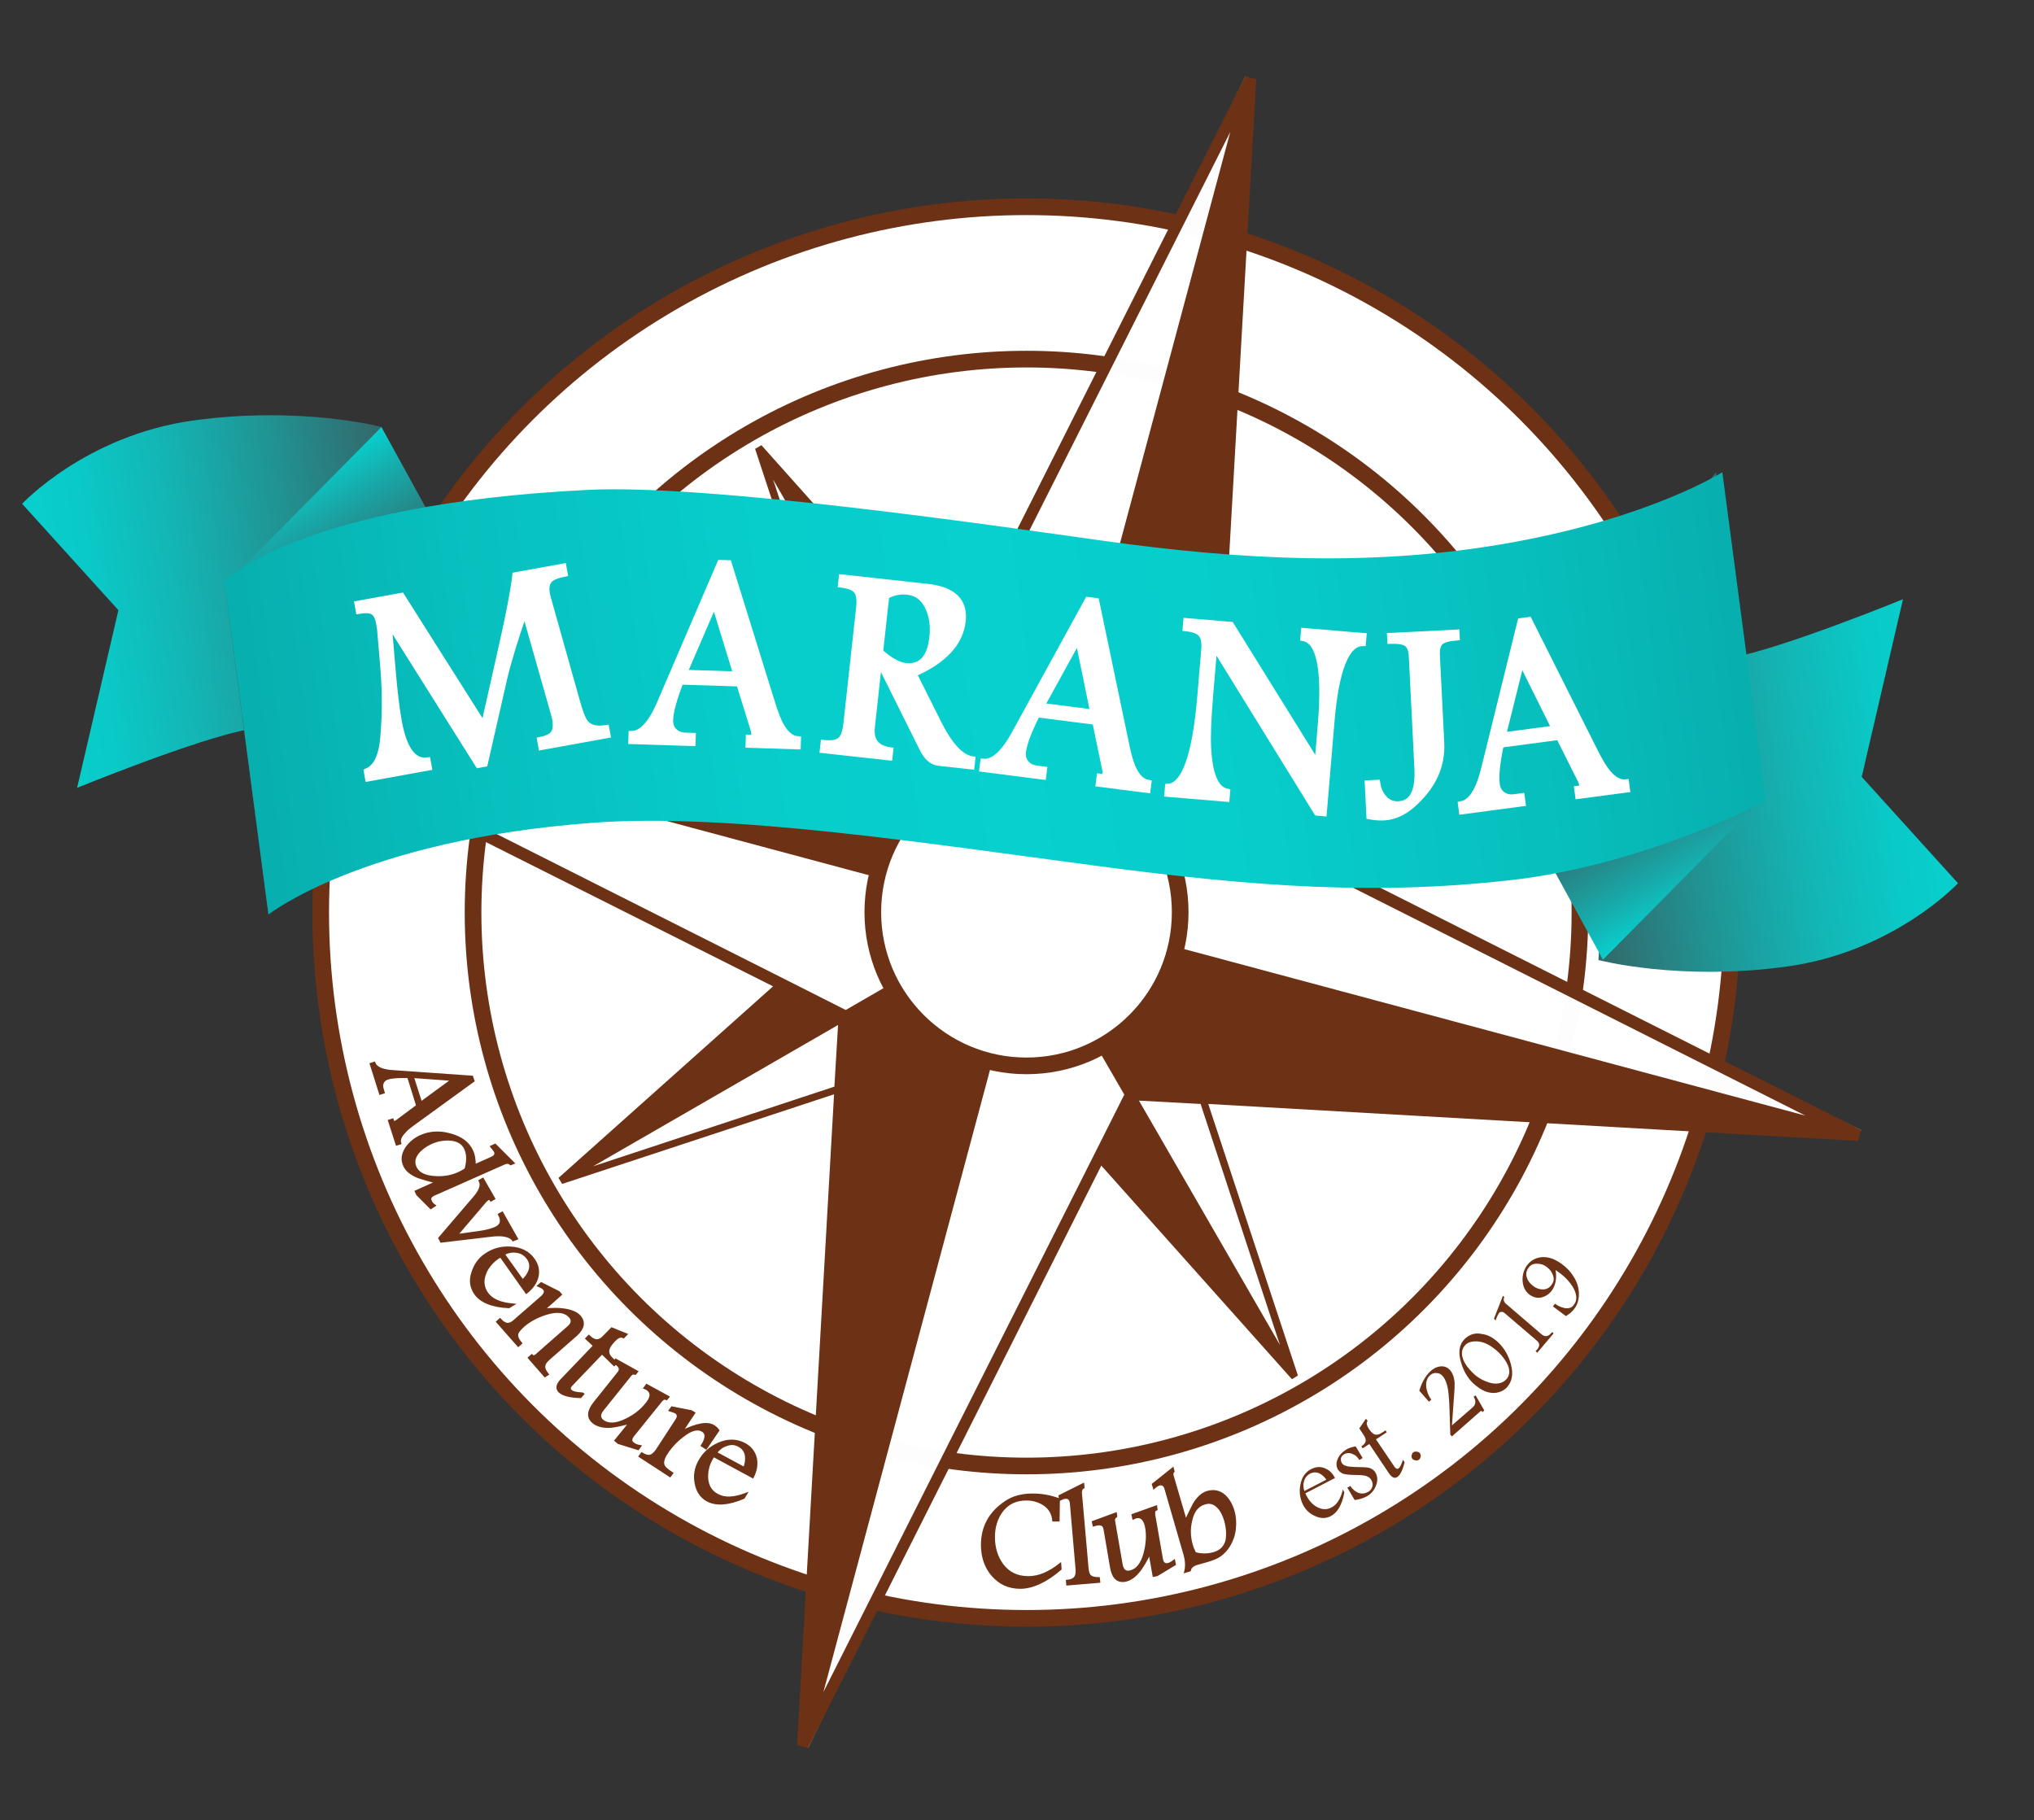 <svg enable-background="new 0 0 610.4 546.3" viewBox="0 0 610.4 546.3" xmlns="http://www.w3.org/2000/svg" xmlns:xlink="http://www.w3.org/1999/xlink"><rect x="0" y="0" width="610.4" height="546.3" fill="#333333" stroke="none"/><linearGradient id="a"><stop offset="0" stop-color="#33686a"/><stop offset=".312" stop-color="#209494"/><stop offset=".6" stop-color="#13b5b4"/><stop offset=".839" stop-color="#0ac9c7"/><stop offset="1" stop-color="#07d0ce"/></linearGradient><linearGradient id="b" gradientUnits="userSpaceOnUse" x1="475.464" x2="583.423" xlink:href="#a" y1="195.874" y2="195.874"/><linearGradient id="c"><stop offset=".575" stop-color="#33686a"/><stop offset=".644" stop-color="#307072"/><stop offset=".749" stop-color="#278586"/><stop offset=".877" stop-color="#18a8a8"/><stop offset="1" stop-color="#07d0ce"/></linearGradient><linearGradient id="d" gradientUnits="userSpaceOnUse" x1="467.641" x2="509.169" xlink:href="#c" y1="149.218" y2="206.376"/><linearGradient id="e" gradientTransform="matrix(-1 0 0 -1 533.217 350.93)" gradientUnits="userSpaceOnUse" x1="392.285" x2="500.244" xlink:href="#a" y1="223.681" y2="223.681"/><linearGradient id="f" gradientTransform="matrix(-1 0 0 -1 533.217 350.93)" gradientUnits="userSpaceOnUse" x1="384.462" x2="425.99" xlink:href="#c" y1="177.025" y2="234.184"/><linearGradient id="g" gradientTransform="matrix(1.143 0 0 1 -42.458 0)" gradientUnits="userSpaceOnUse" x1="115.104" x2="501.346" y1="160.592" y2="160.592"><stop offset="0" stop-color="#07afae"/><stop offset=".15" stop-color="#07bfbe"/><stop offset=".329" stop-color="#07ccca"/><stop offset=".503" stop-color="#07d0ce"/><stop offset=".672" stop-color="#07ccca"/><stop offset=".856" stop-color="#07bfbd"/><stop offset="1" stop-color="#07afae"/></linearGradient><circle cx="308.05" cy="273.859" fill="#fff" r="211.812" stroke="#6d3115" stroke-dashoffset="7.559" stroke-linejoin="round" stroke-width="5"/><circle cx="308.05" cy="273.859" fill="#fff" r="166.088" stroke="#6d3115" stroke-dashoffset="7.559" stroke-linejoin="round" stroke-width="5"/><path d="m57.7 208.2 196.1 94.9-11.3 221.5 94.9-196.1 221.2 10.7-196.1-94.9 11.3-221.5-94.9 196.2z" fill="#fff" fill-opacity=".992"/><g fill="#6d3115"><path d="m373.7 22.9-88 174.8-57.2-64.1-1.9 1.1 26.9 81.5-195-11.1-.9 3.3 174.4 87.6-64.4 57.5 1.1 1.8 81.6-26.9-11.1 195.3 3.3.9 88-174.8 57.2 64.1 1.8-1.1-26.9-81.5 195 11.1.9-3.3-174.3-87.8 64.4-57.4-1.1-1.8-81.6 26.9 11.1-195.2zm-4.5 16.7-61.5 229.4-28.9-50 9.3-18.5zm68.9 157.9-73.4 42.4 1.1-18.5zm-206.1-53.6 42.3 73.3-18.5-1.1zm130.4 100.5 19 9.6 160.4 80.8-229.4-61.5zm-288-31.7 229.4 61.5-50 28.9-19-9.6zm234.1 65.8 28.9 50-9.3 18.5-81 160.8zm51.8 52.8 23.8 72.3-42.3-73.3zm-108.8-23.7-1.1 18.5-72.4 23.9z"/><g stroke="#6d3115" stroke-width=".7" transform="matrix(1 -.011 .011 1 .27 -.421)"><path d="m115 345.1-2.2-7.1 1-.3.1.5c.1.2.3.3.8.1.1 0 .3-.1.4-.2l6.2-4.5-2.6-8.7c-2.9-.1-4.9 0-6.2.4-.7.2-1.2.6-1.5 1.2s-.3 1.2-.1 1.9l.3 1.1-1 .3-2.7-8.9 1-.3c.5 1.5 2.5 2.4 6 2.6l23.3 1.9.4 1.2-18.2 12.9c-1.3.9-2.2 1.7-2.8 2.4-1.1 1.2-1.5 2.2-1.2 3.2zm7.4-12.4 9.5-6.8-11.9-1z"/><path d="m125 364.3-4-4.1-.4-.9 6.2-2.7c-2.7-.7-4.5-1.3-5.4-1.6-2.2-.9-3.6-2.1-4.2-3.5-.8-1.8-.5-3.5.7-5.3 1.1-1.5 2.5-2.7 4.4-3.5 2.6-1.1 5.5-1.3 8.6-.4 3.4.9 5.6 2.6 6.7 5.1.5 1.1.7 2.5.7 4.3l5.1-2.2c1.1-.5 1.4-1.1 1.1-1.9-.2-.4-.6-.9-1.1-1.5l1.1-.5 5.4 5.5-.8.3c-.5-.5-1-.5-1.7-.3l-21.4 9.2c-1.1.5-1.4 1.1-1 2 .2.4.5.9 1.1 1.3zm8.4-10.3c.9-.4 1.6-.8 2.2-1.2.7-2.4.7-4.4 0-6.1-.8-1.8-2.3-2.7-4.7-2.9-1.9-.1-3.9.2-5.8 1.1-1.5.7-2.8 1.6-3.8 2.8-1.2 1.5-1.4 2.9-.8 4.3.8 1.9 2.8 2.9 5.9 3.1 2.6.2 4.9-.2 7-1.1z"/><path d="m149.6 374.2c-.9-1.3-3.2-1.8-6.7-1.4l-14.9 1.6-.5-1 10.5-12c1.9-2.1 2.5-3.8 1.8-5.1l.9-.5 3.3 5.9-.9.5c-.3-.5-.6-.6-1-.3-.2.1-.5.4-.8.7l-8.7 10 7-.9c2.3-.3 4.1-.8 5.2-1.4 1.4-.8 1.6-2.1.7-3.8l.9-.5 4.3 7.8z"/><path d="m148.1 394.3c-5-.3-8.3-1.7-10-4.1-1.3-1.9-1.6-4-.8-6.3.7-2.2 1.9-4 3.8-5.3 2.3-1.6 4.8-2.3 7.7-2.1 3.1.2 5.4 1.4 6.9 3.6 1.2 1.7 1.5 3.5 1 5.4-.5 1.7-1.6 3.2-3.3 4.5l-7.6-11c-.5.3-.8.5-1 .6-1.8 1.3-3.1 2.8-3.8 4.7-.8 2.1-.6 4 .6 5.8 1.4 2 3.9 3.1 7.7 3.5zm4.2-7.9c1.1-.9 1.8-2 2.2-3.1.4-1.3.2-2.5-.6-3.6s-1.9-1.8-3.3-2c-1.3-.2-2.6 0-3.9.7z"/><path d="m158.7 415.1-4.7-5.5.8-.7c.4.4.8.4 1.3 0l9.8-8.4c1.2-1 1.4-2.1.5-3.1-1.4-1.6-3.8-2-7.1-1-2.7.8-5 2-6.9 3.6-1.1 1-1.8 1.8-1.9 2.4-.2.8.2 1.7 1.1 2.8l-.8.7-6.2-7.2.8-.7c.8.9 1.5 1.3 2.2 1.4.7 0 1.5-.3 2.3-1.1l8.1-6.9c1-.9 1.3-1.7.7-2.4-.2-.3-.7-.6-1.6-1l.8-.7 5.2 2.7.6.7-5.2 4.5c2.5-.2 4.4-.2 5.7 0 2.4.3 4.1 1 5.1 2.1 1.5 1.8 1.1 3.6-1.1 5.6l-8.3 7.1c-.9.8-1.4 1.5-1.4 2.2-.1.7.3 1.5 1 2.4z"/><path d="m179.5 412-3.6-3.6-9.3 9.5c-.6.6-.7 1.2-.2 1.7s1.6.8 3.3.9c.2 0 .3 0 .4.1l-.8.9c-3.2-.1-5.3-.7-6.3-1.7-.9-.9-.7-2.1.7-3.5l9.9-10.1-2.3-2.2.7-.7c.9.9 1.7 1.3 2.4 1.3s1.5-.4 2.3-1.3l2.2-2.2 4.3 1.8-.8.8c-.8-.5-1.8-.1-3 1.2-1.3 1.4-1.9 2.5-1.6 3.6.1.6.5 1.1 1.1 1.7l1.2 1.2z"/><path d="m186.4 437.3-5.9-1.9-.8-.7 4.4-5.3c-2.5.6-4.4 1-5.6 1.1-2.3.2-4.2-.3-5.4-1.3-1.8-1.5-1.6-3.4.4-5.9l7.2-8.8c.8-.9.7-1.8-.3-2.6-.2-.2-.5-.4-1-.6l.6-.8 6.3 3.6-.5.6c-.6-.2-1.1-.1-1.6.6l-8.2 10c-1.2 1.4-1.2 2.5-.2 3.4 1.6 1.3 4 1.3 7.1-.2 2.6-1.2 4.6-2.8 6.1-4.6 1.6-1.9 1.8-3.3.6-4.3-.2-.2-.5-.4-1-.6l.6-.8 6.4 3.6-.5.6c-.5-.3-1.1-.1-1.6.5l-8.5 10.3c-.8 1-.9 1.8-.1 2.4.4.4 1.1.7 2.1.9z"/><path d="m206.8 437.3-1.2-.8c1.4-2.1 1.5-3.6.3-4.4-1.5-1-3.5-.5-6.1 1.5-2 1.5-3.6 3.2-4.8 5-1 1.4-1.3 2.6-1.1 3.5.2.8 1.1 1.6 2.6 2.6l-.6.8-9-6 .6-.8c1 .6 1.8.9 2.5.7.7-.1 1.3-.7 2-1.6l6-9c.7-1 .6-1.8-.1-2.3-.3-.2-.9-.4-1.8-.7l.6-.8 5.8 1.2.8.5-3.8 5.6c4.7-2.3 7.9-2.8 9.8-1.5.4.3.8.6 1.2 1.2z"/><path d="m217.9 452.3c-4.6 1.9-8.2 2.1-10.8.7-2-1.1-3.1-2.9-3.5-5.3-.4-2.3 0-4.4 1.1-6.4 1.3-2.4 3.3-4.2 5.9-5.3 2.8-1.2 5.4-1.1 7.8.2 1.8 1 2.9 2.5 3.3 4.4.3 1.8 0 3.6-1 5.5l-11.7-6.5c-.3.5-.5.8-.6 1-1.1 1.9-1.5 3.9-1.4 5.9.2 2.3 1.2 3.9 3.1 4.9 2.1 1.2 4.9 1.1 8.5-.2zm.3-8.9c.6-1.3.7-2.6.6-3.7-.2-1.3-.9-2.4-2.1-3-1.2-.7-2.4-.8-3.8-.3-1.3.4-2.3 1.2-3.2 2.3z"/></g><path d="m319.9 474.2c-4.4 3.8-8.5 5.6-12.1 5.6-3.4 0-6.2-1.3-8.4-3.9-2-2.4-3-5.4-3-8.9 0-5.5 2.4-9.8 7.1-12.9 2.2-1.5 4.9-2.2 8.1-2.2 2.8 0 5.3.5 7.8 1.4l-.1 6.3h-1.5c-.2-2-1.1-3.6-2.7-4.7-1.5-1-3.3-1.6-5.4-1.6-3.1 0-5.5 1.1-7.3 3.4-1.6 2.1-2.5 4.8-2.5 7.9 0 3.3.9 6.1 2.6 8.4 1.9 2.5 4.5 3.7 7.8 3.7 3.1 0 6.2-1.3 9.5-3.9z" stroke="#6d3115" stroke-width=".7" transform="translate(-1.672 -3.344)"/><path d="m331.5 478-9.5.8-.1-1c1.2-.1 2-.5 2.4-1s.6-1.4.5-2.5l-1.7-19.7c-.1-1.3-.7-1.9-1.7-1.8-.4 0-1 .2-1.6.5l-.1-1 7-3.5.1.9c-.6.3-.8.9-.8 1.6l2 22.7c.1 1.2.4 2 .9 2.4s1.4.6 2.5.6z" stroke="#6d3115" stroke-width=".7" transform="translate(-1.672 -3.344)"/><path d="m354.2 472.8-5.3 3.2-1 .2-1.2-6.8c-1.1 2.3-2.1 3.9-2.9 5-1.4 1.9-2.9 3-4.5 3.3-2.3.4-3.7-1-4.2-4.2l-1.9-11.2c-.2-1.2-.9-1.7-2.2-1.5-.3 0-.6.2-1.1.3l-.2-1 6.8-2.5.1.8c-.5.3-.8.8-.6 1.6l2.2 12.7c.3 1.8 1.1 2.6 2.5 2.3 2.1-.4 3.6-2.2 4.5-5.5.7-2.7.9-5.3.5-7.6-.4-2.4-1.4-3.5-2.8-3.3-.3 0-.6.2-1.1.4l-.2-1 7-2.5.1.8c-.6.2-.8.7-.7 1.6l2.3 13.2c.2 1.3.8 1.8 1.7 1.7.6-.1 1.2-.4 2-1z" stroke="#6d3115" stroke-width=".7" transform="translate(-1.672 -3.344)"/><path d="m371.8 456.8c.5 1.7.6 3.5.4 5.4s-.8 3.5-1.7 5c-.8 1.3-1.8 2.3-2.8 3-.9.6-2.1 1.1-3.8 1.6l-1.8.5c-1.1.3-1.8.5-2.1.7-.8.4-1.2 1-1.3 1.6l-1.3.4c.4-1.6.3-3.3-.2-5.1l-5.7-19.7c-.3-1.2-1-1.6-1.9-1.4-.4.1-.9.4-1.6 1l-.3-1 5.9-4.7.2.8c-.3.3-.4.7-.3 1.2l4 13.7c1.3-2.7 2.1-4.4 2.5-5.1 1.2-2 2.6-3.2 4.1-3.6 1.8-.5 3.5-.2 5 1.1 1.2 1.1 2.1 2.6 2.7 4.6zm-2.4 2.9c-.5-1.7-1.2-3.1-2.1-4-1.2-1.3-2.6-1.7-4.1-1.2-2.1.6-3.5 2.3-4.1 5.2-.6 2.4-.5 4.7.1 7 .2.9.6 1.8 1.1 2.8 1.9.5 3.8.5 5.6 0 2.1-.6 3.4-1.9 3.9-3.9.3-1.8.2-3.7-.4-5.9z" stroke="#6d3115" stroke-width=".7" transform="translate(-1.672 -3.344)"/><path d="m405.1 451.3c-.7 3.7-2.1 6-4 7-1.5.8-3.1.8-4.8 0-1.6-.7-2.8-1.8-3.6-3.4-.9-1.8-1.2-3.8-.8-5.9.4-2.3 1.5-3.9 3.3-4.8 1.4-.7 2.7-.8 4.1-.2 1.3.5 2.3 1.5 3 2.9l-8.9 4.6.4.8c.8 1.5 1.8 2.6 3.1 3.3 1.5.8 3 .9 4.4.1 1.6-.8 2.7-2.6 3.4-5.4zm-5.4-3.9c-.6-.9-1.3-1.5-2.1-1.9-.9-.4-1.9-.4-2.8.1s-1.5 1.2-1.8 2.3c-.3 1-.2 1.9.1 2.9z" transform="translate(-1.672 -3.344)"/><path d="m414.4 445.2c.7 1.2.8 2.5.2 4-.5 1.3-1.4 2.4-2.6 3.1-1 .6-2.2 1-3.8 1.2l-2.2-3.7.9-.5c.7 1 1.4 1.6 2.3 2 1 .4 2 .3 3-.2.7-.4 1.1-.9 1.3-1.6s.1-1.3-.3-2-1-1.1-1.9-1.3c-.4-.1-1.2-.2-2.4-.2-1.5 0-2.3-.1-2.4-.1-1-.1-1.8-.2-2.2-.5-.5-.3-.8-.6-1.1-1-.6-1-.6-2.2 0-3.4.5-1.1 1.3-1.9 2.4-2.6.8-.5 1.8-.8 2.9-1l2.1 3.5-1 .6c-.5-.9-1.2-1.5-2-1.8-.9-.4-1.8-.4-2.6.1-.5.3-.8.7-.9 1.1-.1.5 0 1 .2 1.4.3.6.9.9 1.8 1.1.4.1 1.1.1 2.2.2 2 0 3.1.1 3.3.1 1.4.1 2.3.7 2.8 1.5z" transform="translate(-1.672 -3.344)"/><path d="m417.8 433.2-3.2 2.1 5.6 8.3c.4.5.8.7 1.2.4s.8-1.1 1.2-2.3c0-.1.1-.2.1-.3l.5.8c-.6 2.3-1.3 3.8-2.2 4.4-.8.5-1.6.2-2.5-1.1l-5.9-8.8-2 1.3-.4-.6c.8-.5 1.2-1 1.3-1.5s-.1-1.2-.6-1.9l-1.3-2 2-2.9.5.7c-.5.5-.3 1.3.4 2.4.8 1.2 1.6 1.8 2.4 1.7.4 0 .9-.2 1.5-.6l1.1-.7z" transform="translate(-1.672 -3.344)"/><path d="m427.8 439.5c.2.3.3.6.2 1s-.2.7-.5.9-.7.3-1.1.2-.7-.2-.9-.5-.3-.6-.2-1 .2-.7.5-.9.7-.3 1-.2c.5 0 .8.2 1 .5z" transform="translate(-1.672 -3.344)"/><path d="m444.5 422.1 2.6 4.5-.5.5-.1-.1c-.2-.3-.5-.3-.7 0l-8.4 7.4-.5-.5-.2-6.6c-.1-4.5-.4-7.5-1-9-.3-.9-.7-1.6-1.1-2-.5-.6-1.1-.9-1.8-.9-.7-.1-1.3.1-1.9.6-1 .9-1.4 2.1-1.2 3.7.2 1.4.7 2.6 1.5 3.7l-.7.6-2.9-3.3c.8-2.6 1.9-4.5 3.4-5.9.9-.8 1.9-1.3 2.9-1.4 1.1-.1 2.1.2 2.9 1.1s1.3 2.2 1.4 3.9c0 .7 0 2.1-.2 4.2l-.6 8.5 6.1-5.3c1.1-.9 1.2-2 .4-3.3z" transform="translate(-1.672 -3.344)"/><path d="m451.4 406.3c1.8 1.8 3 3.9 3.7 6.5.8 3 .3 5.3-1.3 7-.8.8-1.8 1.3-3 1.5-1.1.2-2.3 0-3.4-.4-1.2-.5-2.4-1.3-3.6-2.4-1.8-1.7-3-3.9-3.7-6.4-.9-3-.5-5.3 1.1-6.9 1.4-1.4 3.2-2 5.3-1.5 1.7.2 3.3 1.1 4.9 2.6zm.1 3c-2.6-2.5-5-3.6-7.5-3.4-1.2.1-2.1.5-2.6 1.1-1.1 1.2-1.3 2.6-.6 4.4.5 1.3 1.5 2.6 2.8 3.9 1.4 1.4 3 2.3 4.8 2.9 2.2.7 4 .4 5.2-.8 1.1-1.1 1.3-2.6.6-4.3-.5-1.2-1.4-2.5-2.7-3.8z" transform="translate(-1.672 -3.344)"/><path d="m467.9 403.5-4.9 5.8-.5-.5.5-.5c.8-1 .8-1.8-.1-2.6l-9.7-8.3c-.6-.5-1.2-.5-1.7 0-.2.3-.6 1-1 2.2l-.5-.5 2.7-6.9.4.4c-.3.7-.2 1.4.5 2l10.6 9.1c1 .9 2 .8 2.8-.1l.5-.5z" transform="translate(-1.672 -3.344)"/><path d="m470.4 382.7c1.5 1.1 2.7 2.4 3.6 3.9 1 1.6 1.5 3.3 1.5 5.1 0 1.6-.4 3.1-1.3 4.3-.7 1-1.6 1.7-2.6 2.3l-3.9-2.9.6-.8c1 .7 2 1.1 2.9 1.3 1.3.2 2.2-.1 2.8-1 1.1-1.4.9-3.2-.3-5.3-1-1.6-2.3-3-3.9-4.2-.3-.2-.7-.5-1.3-.9.4 2.5 0 4.5-1.1 6.1-.8 1.1-1.9 1.8-3.1 2.1-1.3.3-2.4 0-3.6-.8-1.3-1-2-2.4-2.1-4.2s.4-3.3 1.3-4.6c1.3-1.7 3-2.5 5-2.5 1.9 0 3.7.8 5.5 2.1zm-4.5.9c-.9-.7-1.8-1-2.8-1-1.2-.1-2.1.3-2.7 1.2-.7.9-.9 2-.5 3 .3 1 1 1.8 1.9 2.5s1.9 1 2.9 1c1.1 0 2-.5 2.6-1.4.7-.9.8-1.8.4-2.9-.3-.9-.9-1.7-1.8-2.4z" transform="translate(-1.672 -3.344)"/></g><circle cx="308.05" cy="273.75" fill="#fff" r="46.121" stroke="#6d3115" stroke-dashoffset="7.559" stroke-linejoin="round" stroke-width="5"/><g transform="matrix(1.018 -.077 .177 1.34 -45.236 15.315)"><path d="m583.4 219.9s-21.2 14.1-53.1 15.6c-32.1 1.5-54.8-4.6-54.8-4.6l18.3-72.3s7.3 9.4 32.1 7.5c15.4-1.2 52.4-10.1 52.4-10.1l-18.9 38.7z" fill="url(#b)"/><path d="m463 183.2 38.3-58.5v73.7l-25.8 32.5z" fill="url(#d)" transform="matrix(2.008 0 0 1 -477.971 0)"/><path d="m33 103.3s21.2-14.1 53.1-15.6c32.1-1.5 54.8 4.6 54.8 4.6l-18.3 72.3s-7.3-9.4-32.1-7.5c-15.4 1.2-52.4 10.1-52.4 10.1l18.9-38.7z" fill="url(#e)"/><path d="m153.4 139.9-38.3 58.5v-73.6l25.8-32.5z" fill="url(#f)" transform="matrix(2.008 0 0 1 -142.091 0)"/><path d="m530.466 198.4v-73.6s-22.058 8.7-63.43 12-80.001-.5-120.688-7.3c-28.229-4.7-111.773-19.1-147.66-19.8-84.916-1.7-109.602 14.1-109.602 14.1v74.7s30.172-14.9 97.716-14.9c40.572 0 96.002 10 147.088 18.2 44.229 7.1 80.459 11.3 122.402 9.8 39.086-1.7 74.173-13.2 74.173-13.2z" fill="url(#g)" stroke-width="1.069"/></g><g fill="#fff" stroke="#fff" stroke-width="2" transform="translate(0 -8)"><path d="m182.204 228.519-19.656 3.559-.347-1.918q3.102-.644 4.043-2.052.982-1.416.424-4.492-.101-.559-.326-1.344l-8.867-31.197q-4.632 13.382-6.312 20.742l-5.774 25.307-1.798.326-27.117-43.117 1.239 14.588q.839 9.874 1.866 15.547 2.286 12.624 8.663 11.841l.347 1.918-18.058 3.27-.347-1.918q3.291-1.421 4.457-6.831.528-2.324.827-8.649.365-7.782-.391-16.516l-.925-10.808q-.04-.447-.257-1.645-.521-2.876-1.94-3.651-1.245-.724-4.216-.268l-.347-1.918 13.064-2.366 24.792 39.164 5.625-24.991q3.173-14.149 3.86-20.38l14.262-2.583.347 1.918q-3.222.666-4.381 1.784-1.475 1.422-.926 4.459.087.479.206.912l8.809 31.331q1.42 5.107 2.574 6.466 1.854 2.264 6.23 1.595z"/><path d="m239.313 231.884-14.568-.463.062-1.948.933.03q.69.022.732-1.317.013-.406-.134-.898l-4.421-14.277-17.733-.563q-3.05 7.784-3.173 11.639-.067 2.11 1.232 3.411 1.299 1.301 3.409 1.368l2.151.068-.062 1.948-18.18-.578.062-1.948q4.593-.098 8.586-9.436l17.985-41.877 2.394.076 13.048 41.929q1.362 4.43 2.591 6.663 2.229 4.011 5.146 4.226zm-18.21-21.376-6.7-21.823-9.208 21.318z"/><path d="m291.467 237.898-9.686-1.063q-2.946-.323-4.785-4.038l-13.252-26.615-2.193 19.977q-.682 6.215 5.511 7.099l-.213 1.937-19.816-2.176.213-1.937q3.596.354 4.998-.881 1.442-1.23 1.841-4.863l3.837-34.95q.399-3.632-.746-5.106-1.105-1.469-4.688-1.944l.213-1.937 25.668 2.818q11.421 1.254 10.446 10.133-1.086 9.888-14.726 15.824l7.471 14.912q5.026 10.028 10.12 10.873zm-11.555-38.723q.527-4.803-1.137-8.62-1.988-4.589-6.467-5.08-3.309-.363-6.437 1.335l-1.848 16.829q4.345 3.949 7.735 4.321 7.103.78 8.153-8.785z"/><path d="m344.287 244.967-14.457-1.852.248-1.933.926.119q.685.088.855-1.241.052-.403-.048-.907l-3.037-14.633-17.599-2.255q-3.78 7.457-4.27 11.282-.268 2.094.901 3.513 1.169 1.419 3.263 1.687l2.134.273-.248 1.933-18.042-2.311.248-1.933q4.582.341 9.448-8.572l21.903-39.968 2.376.304 8.983 42.984q.933 4.54 1.943 6.88 1.835 4.206 4.719 4.698zm-16.085-23.018-4.585-22.363-11.202 20.341z"/><path d="m408.922 200.902q-7.462.065-9.449 23.692l-2.301 27.349-1.901-.16-30.946-50.111-1.266 15.05q-.882 10.478-.596 15.799.614 12.071 5.698 13.151l-.163 1.942-17.559-1.477.163-1.942q7.459-.513 9.709-27.256l1.174-13.958q.286-3.398-.944-4.765-1.186-1.404-4.618-1.774l.163-1.942 13.27 1.116 26.087 42.002 1.011-12.016q2.087-24.8-5.212-26.189l.163-1.942 17.68 1.488z"/><path d="m437.189 199.321q-3.635.247-4.89 1.379-1.216 1.099-1.075 3.921l1.314 26.309q.526 10.536-8.7 18.642-4.085 3.539-8.582 3.766-1.88.095-4.32-.347l-.496-9.94 2.861-.145q.372 2.528 1.729 4.251 1.797 2.33 4.658 2.185 6.173-.313 5.653-10.723l-1.678-33.615q-.143-2.854-1.461-3.824-1.319-.971-5.001-.847l-.075-1.505 19.99-1.011z" stroke-width="1.766"/><path d="m488.141 244.838-14.449 1.916-.256-1.932.926-.123q.684-.091.508-1.419-.053-.402-.278-.864l-6.687-13.366-17.588 2.332q-1.742 8.176-1.235 12.0.278 2.093 1.771 3.164 1.494 1.072 3.587.794l2.133-.283.256 1.932-18.031 2.391-.256-1.932q4.516-.845 6.935-10.708l10.925-44.247 2.375-.315 19.702 39.244q2.066 4.149 3.642 6.152 2.852 3.595 5.766 3.331zm-21.448-18.125-10.164-20.441-5.613 22.533z"/></g><path d="m102.561 253.057c120.397-50.723 280.37 32.329 404.669-9.476" fill="none"/></svg>